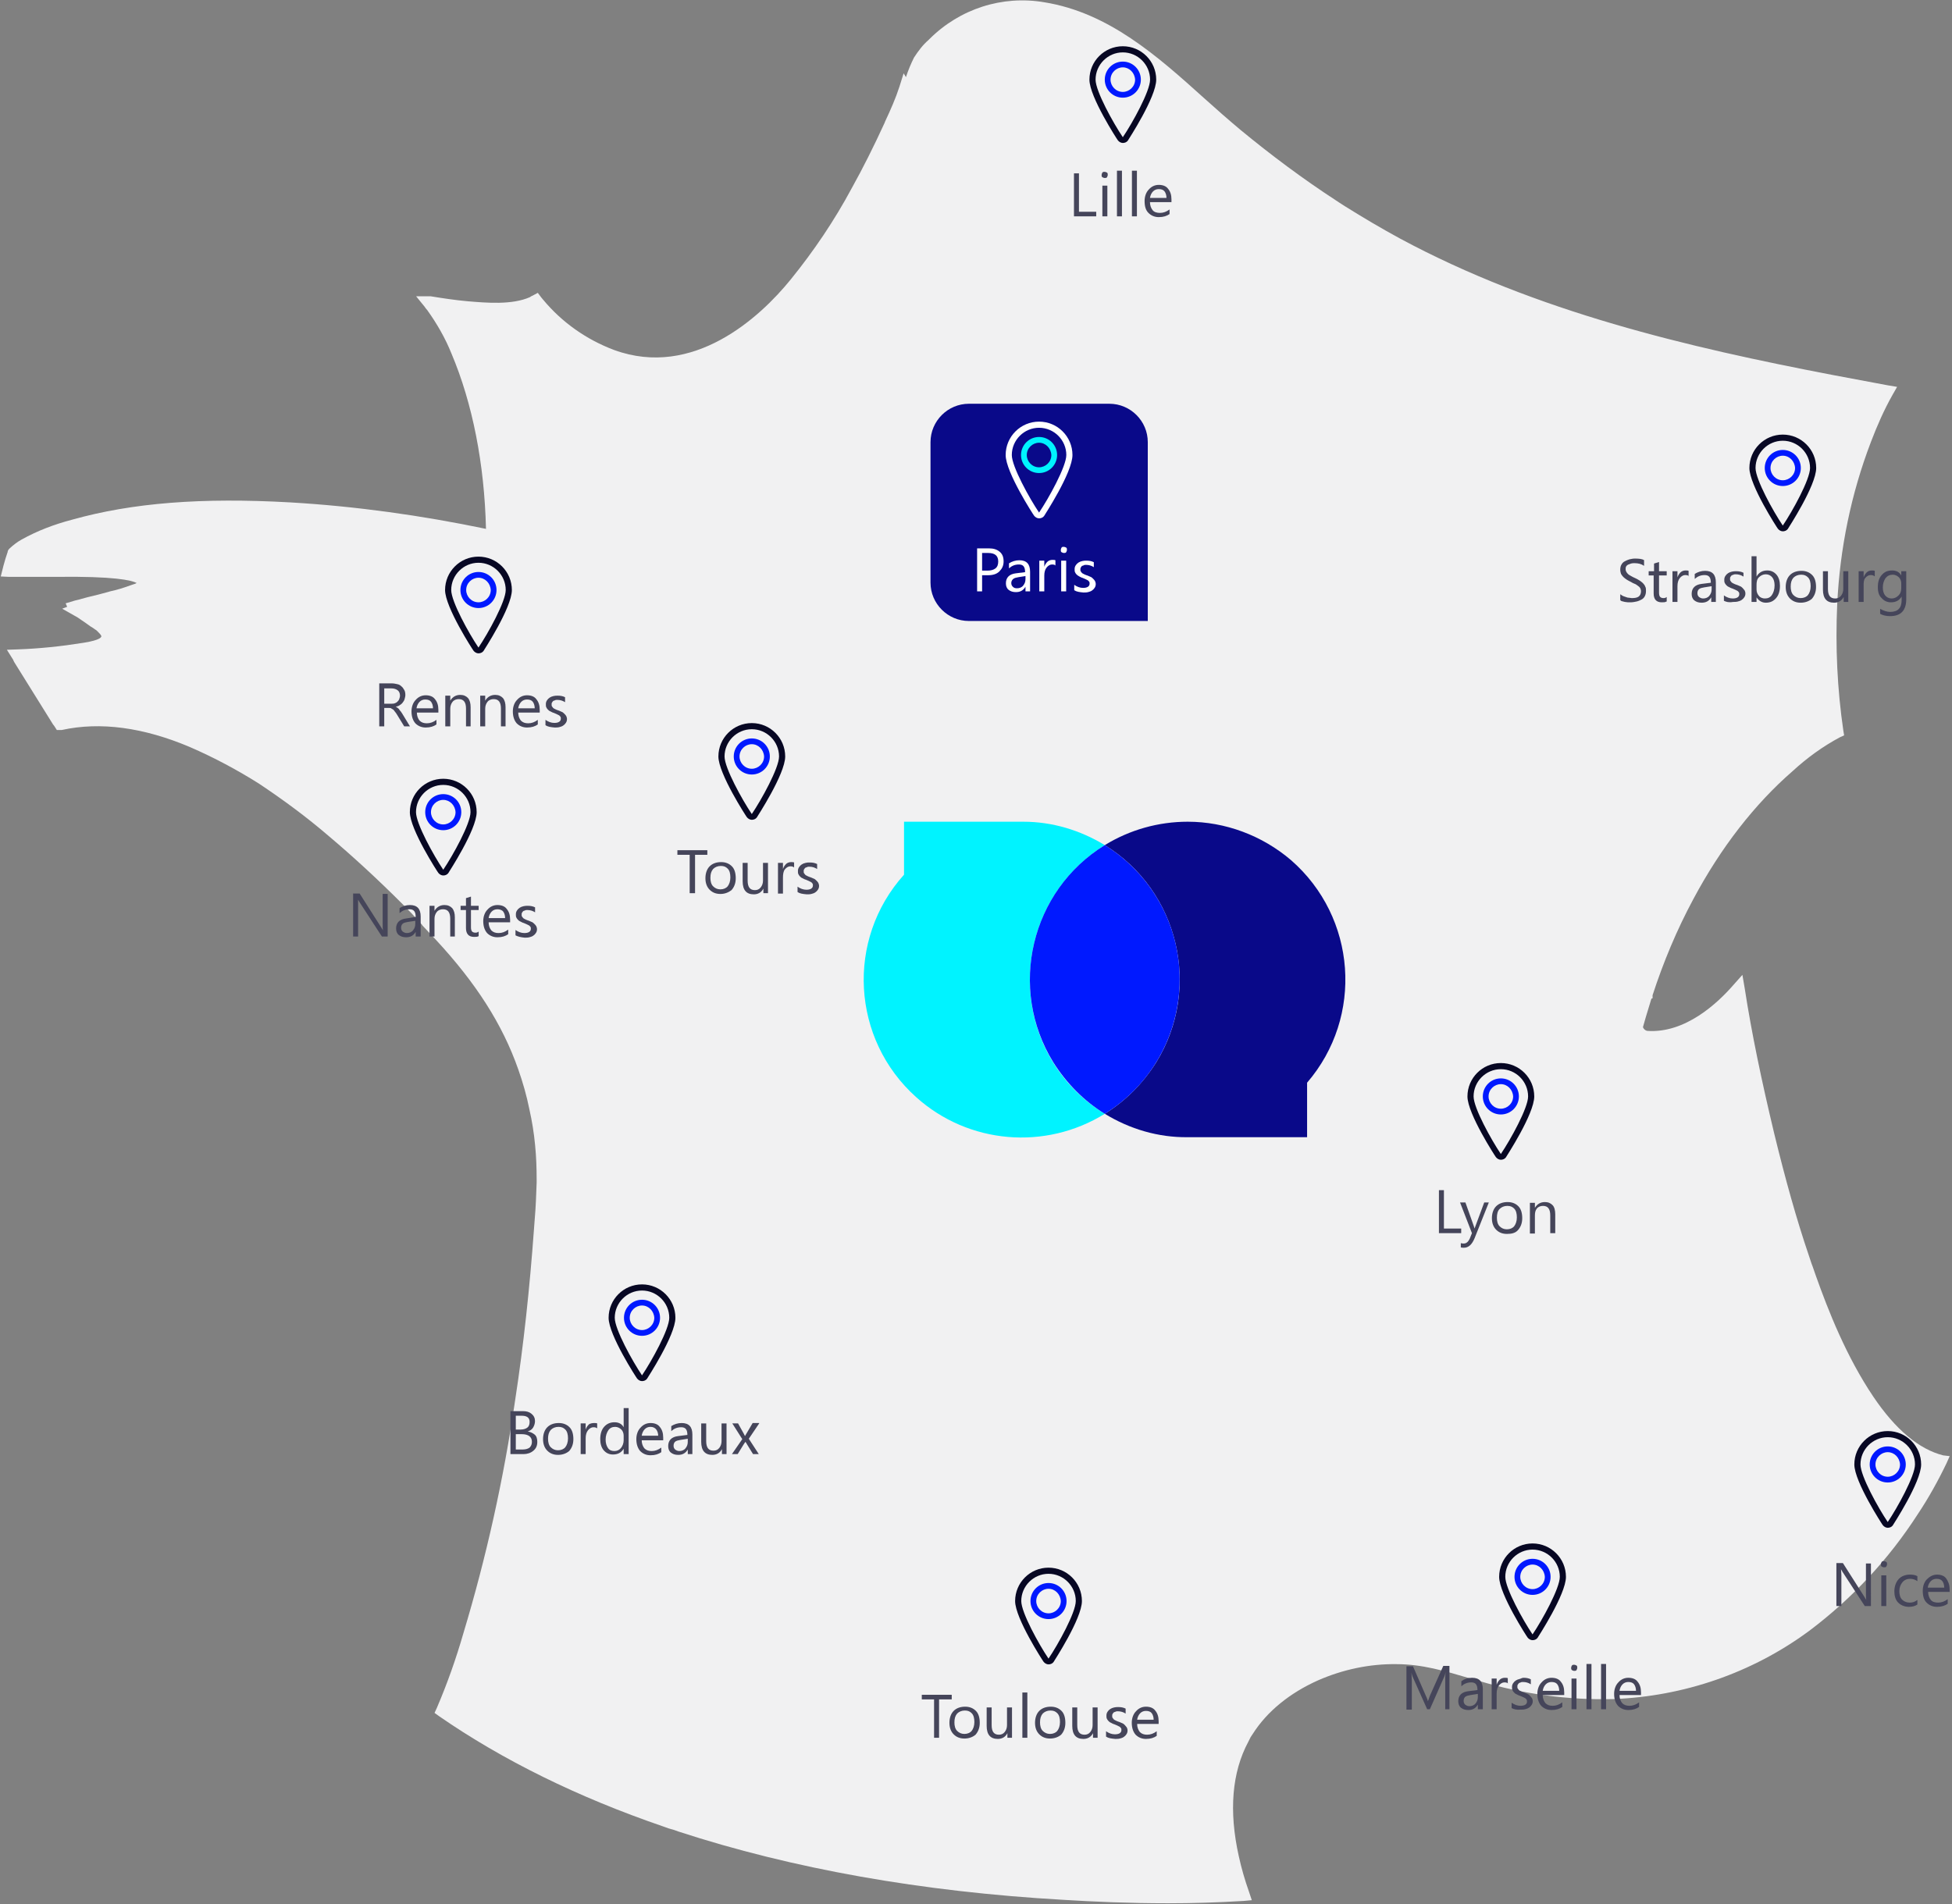 <?xml version="1.0" encoding="utf-8"?>
<!-- Generator: Adobe Illustrator 26.0.2, SVG Export Plug-In . SVG Version: 6.00 Build 0)  -->
<svg version="1.1" id="Calque_1" xmlns="http://www.w3.org/2000/svg" xmlns:xlink="http://www.w3.org/1999/xlink" x="0px" y="0px"
	 width="508.5px" height="496.1px" viewBox="0 0 508.5 496.1" style="enable-background:new 0 0 508.5 496.1;" xml:space="preserve"
	>
<rect x="0" y="0" width="508.5" height="496.1" fill="#808080" stroke="none"/>
<style type="text/css">
	.st0{fill:#F1F1F2;}
	.st1{fill:#090989;}
	.st2{enable-background:new    ;}
	.st3{fill:#45455A;}
	.st4{fill:#0019FF;}
	.st5{fill:#070723;}
	.st6{fill:#FFFFFF;}
	.st7{fill:#00F3FF;}
</style>
<g id="Groupe_2950" transform="translate(-1266 -1337.001)">
	<g id="Groupe_2935" transform="translate(1266 1337.001)">
		<path id="Tracé_8453" class="st0" d="M506.2,379.2c-6.3-1.6-12.4-6.7-18.2-15.3c-7-10.4-11.7-22.3-15-31.6
			c-0.3-0.8-0.5-1.5-0.8-2.3l-0.3-0.8l0,0l-0.7-2.1c-3.2-9.4-6.1-19.8-9-31.7c-3.3-13.8-5.9-26.2-7.7-37.9l-0.6-3.5l-2.4,2.7
			c-4.1,4.7-12.5,12.6-22.4,11.9c-0.4-0.1-0.7-0.3-0.9-0.6c-0.1-0.1-0.2-0.3-0.2-0.4c0.5-1.8,1-3.5,1.5-5.1l0.7-2.3l0.3-0.1v-0.8
			c2.8-8.6,6.3-17,10.6-25c7.2-13.5,16-24.8,25.9-33.4c3.7-3.4,7.8-6.4,12.3-8.8l1.1-0.5l-0.2-1.2c-1.6-10.9-2.1-22-1.6-33
			c0.7-14.5,3.6-28.7,8.8-42.3c1.6-4.2,3.4-8.3,5.6-12.2l1.2-2.1l-2.4-0.4c-4.9-0.9-9.7-1.8-14.4-2.7
			c-37.5-7.2-77.1-16.4-112.6-35.5c-4.8-2.6-9.7-5.5-14.5-8.5l-1.4-0.9l0,0l-0.9-0.6c-8.6-5.6-16.9-11.8-24.9-18.4
			c-3.1-2.6-6.3-5.4-9.4-8.2c-12.2-11-24.9-22.3-41.6-25c-11-1.9-22.1,1.7-30,9.6l-0.2,0.2c-1.5,1.3-2.7,2.9-3.8,4.6
			c-0.8,1.6-1.5,3.3-2.1,5.1l-0.6-1l-1.1,3.5c-1,3.1-2.3,6-3.7,9l-0.2,0.5c-2.8,6.1-5.6,11.7-8.5,16.9c-4.5,8.4-9.9,16.4-15.9,23.8
			c-8,9.9-25.4,25.9-46,18.4c-7.2-2.7-13.6-7.2-18.5-13.1c-0.2-0.2-0.3-0.4-0.5-0.6l-0.9-1.2l-1.3,0.7c-0.2,0.1-0.5,0.2-0.7,0.4
			c-4.7,2.1-11.4,1.5-16.2,1.1c-3.4-0.3-6.6-0.8-9.7-1.3H112h-3.6l2.2,2.7c0.2,0.3,0.4,0.6,0.7,0.9c2.5,3.5,4.7,7.3,6.3,11.3
			c5.5,13,8.6,28.8,9,45.7c-16.8-3.5-33.9-5.9-51-6.9c-23.1-1.3-41.1,0.1-56.8,4.5c-4.6,1.2-9.1,2.9-13.2,5.2
			c-1.1,0.6-2.1,1.4-3,2.2c-0.3,0.3-0.5,0.5-0.6,0.9v0.1c-0.4,1.2-0.8,2.4-1.1,3.6c-0.1,0.3-0.1,0.5-0.2,0.8l-0.5,2l2.1,0.1
			c0.2,0,0.3,0,0.5,0c1.7,0,3.3,0,5,0c1.8,0,3.7,0,5.5,0c0.2,0,0.6,0,1.2,0c15.3-0.2,19.8,0.9,21.1,1.6c-0.3,0.2-0.7,0.3-1,0.4
			l-0.3,0.1c-1.9,0.7-3.8,1.3-5.7,1.7l-0.3,0.1c-1.8,0.5-3.7,1-5.5,1.4l-1.8,0.5c-0.6,0.2-1.3,0.3-1.9,0.5c-0.1,0-0.1,0-0.2,0.1
			h-0.1l-1.7,0.5l0.4,0.9l-1.3,0.5l3,1.7c0.3,0.2,0.6,0.3,0.9,0.5c1.2,0.8,2.5,1.7,3.6,2.5l0.2,0.1c0.2,0.1,0.4,0.3,0.6,0.4
			c0.2,0.2,0.5,0.3,0.7,0.5l0.4,0.4l0,0c0.3,0.3,0.6,0.6,0.8,1c0,0,0,0,0,0.1c0,0.3-0.6,1-4.2,1.6c-0.2,0-0.4,0.1-0.6,0.1
			c-5.6,0.9-11.3,1.5-17,1.7l-2.8,0.1l1.5,2.4c0.1,0.1,0.2,0.3,0.2,0.4l0.2,0.4c3.3,5.3,6.6,10.6,9.9,15.9c0.1,0.2,0.3,0.5,0.5,0.7
			l0.7,1.1h1.1h0.2c10-2.2,21.3-0.7,33.5,4.5c6.2,2.7,12.2,5.9,17.9,9.5c6.3,4.2,12.4,8.7,18.1,13.6c6.4,5.4,12.8,11.3,19.4,17.9
			c0.4,0.4,0.8,0.8,1.1,1.1c0.5,0.6,1.1,1.1,1.6,1.7l1.6,1.7c0.1,0.2,0.3,0.3,0.4,0.5c0.2,0.2,0.3,0.3,0.4,0.5
			c1.1,1.2,2.2,2.3,3.3,3.5c10.6,11.4,17.5,22.2,21.6,33.9c1.2,3.4,2.2,6.9,2.9,10.4l0,0c0.7,3.1,1.2,6.2,1.5,9.4c0.3,3,0.4,6,0.4,9
			v0.7l0,0l-0.1,2.6c-0.1,3.1-0.3,6.1-0.6,9.6c-1.1,15.2-2.7,30.2-4.9,44.5c-3,20.6-7.5,40.9-13.5,60.8c-1.9,6.6-4.2,13.1-6.9,19.4
			l-0.6,1.3l1.1,0.8c16.6,11.5,36.3,21.2,58.5,28.8c0.5,0.2,0.9,0.3,1.4,0.5l1.4,0.4l0,0l1.1,0.4c29.7,9.7,63.4,15.7,100.2,17.8
			c7.9,0.5,17.4,0.9,27.4,0.9c6.4,0,13-0.2,19.6-0.6l2.2-0.2l-0.7-2.1c-1.1-3.1-2-6.2-2.7-9.4c-2.6-11.7-1.8-21.8,2.5-29.8l0.6-1.2
			l0,0l0.6-0.9c3.7-5.8,9.6-10.6,17-13.9c6.4-2.8,13.4-4.3,20.4-4.2c6.6,0,12.7,1.8,19.1,3.7c0.8,0.2,1.6,0.5,2.5,0.7
			c11.3,3.4,23.1,5,34.9,4.7c18.3-0.7,36.1-6.8,50.9-17.7c11.2-8.4,20.8-18.7,28.4-30.5c2.8-4.2,5.3-8.7,7.5-13.3l0.8-1.8
			L506.2,379.2z"/>
		<path class="st1" d="M299,161.8h-46.6c-5.5,0-10-4.5-10-10v-36.6c0-5.5,4.5-10,10-10H289c5.5,0,10,4.5,10,10V161.8z"/>
		<g id="Groupe_2934" transform="translate(175.963 193.523)">
			<g class="st2">
				<path class="st3" d="M8.3,29.2H5.1v10H3.7v-10H0.5V28h7.8V29.2z"/>
				<path class="st3" d="M11.7,39.4c-1.2,0-2.1-0.4-2.8-1.1c-0.7-0.7-1.1-1.7-1.1-3c0-1.3,0.4-2.4,1.1-3.1s1.7-1.1,3-1.1
					c1.2,0,2.1,0.4,2.8,1.1c0.7,0.7,1,1.8,1,3.1c0,1.3-0.4,2.3-1.1,3.1C13.8,39,12.9,39.4,11.7,39.4z M11.8,32.1
					c-0.8,0-1.5,0.3-2,0.8c-0.5,0.6-0.7,1.3-0.7,2.3c0,0.9,0.2,1.7,0.7,2.2s1.1,0.8,1.9,0.8c0.8,0,1.5-0.3,1.9-0.8s0.7-1.3,0.7-2.3
					c0-1-0.2-1.8-0.7-2.3S12.6,32.1,11.8,32.1z"/>
				<path class="st3" d="M24.2,39.2h-1.3V38h0c-0.5,1-1.4,1.5-2.5,1.5c-1.9,0-2.9-1.1-2.9-3.4v-4.8h1.3v4.6c0,1.7,0.6,2.5,1.9,2.5
					c0.6,0,1.1-0.2,1.5-0.7c0.4-0.5,0.6-1.1,0.6-1.8v-4.6h1.3V39.2z"/>
				<path class="st3" d="M30.9,32.5c-0.2-0.2-0.5-0.3-1-0.3c-0.5,0-1,0.3-1.4,0.8S28,34.3,28,35.2v4.1h-1.3v-8H28v1.6h0
					c0.2-0.6,0.5-1,0.8-1.3s0.8-0.5,1.3-0.5c0.3,0,0.6,0,0.8,0.1V32.5z"/>
				<path class="st3" d="M31.8,38.9v-1.4c0.7,0.5,1.5,0.8,2.3,0.8c1.1,0,1.7-0.4,1.7-1.1c0-0.2,0-0.4-0.1-0.5
					c-0.1-0.1-0.2-0.3-0.4-0.4s-0.4-0.2-0.6-0.3c-0.2-0.1-0.5-0.2-0.7-0.3c-0.4-0.1-0.7-0.3-0.9-0.4c-0.3-0.1-0.5-0.3-0.7-0.5
					s-0.3-0.4-0.4-0.6c-0.1-0.2-0.1-0.5-0.1-0.8c0-0.4,0.1-0.7,0.3-1s0.4-0.5,0.7-0.7c0.3-0.2,0.6-0.3,1-0.4s0.7-0.1,1.1-0.1
					c0.7,0,1.3,0.1,1.9,0.4v1.3c-0.6-0.4-1.3-0.6-2-0.6c-0.2,0-0.5,0-0.6,0.1c-0.2,0.1-0.4,0.1-0.5,0.2c-0.1,0.1-0.2,0.2-0.3,0.4
					c-0.1,0.1-0.1,0.3-0.1,0.5c0,0.2,0,0.4,0.1,0.5c0.1,0.1,0.2,0.3,0.3,0.4c0.1,0.1,0.3,0.2,0.5,0.3c0.2,0.1,0.4,0.2,0.7,0.3
					c0.4,0.1,0.7,0.3,1,0.4s0.5,0.3,0.7,0.5c0.2,0.2,0.4,0.4,0.5,0.6c0.1,0.2,0.2,0.5,0.2,0.8c0,0.4-0.1,0.7-0.3,1
					c-0.2,0.3-0.4,0.5-0.7,0.7c-0.3,0.2-0.6,0.3-1,0.4c-0.4,0.1-0.8,0.1-1.2,0.1C33.1,39.4,32.4,39.3,31.8,38.9z"/>
			</g>
			<g id="Picto_pins_map" transform="translate(11.182 -5.122)">
				<path id="Tracé_8124" class="st4" d="M8.7,13.4C6.1,13.4,4,11.3,4,8.7S6.1,4,8.7,4s4.7,2.1,4.7,4.7S11.3,13.4,8.7,13.4z
					 M8.7,5.5C7,5.5,5.5,6.9,5.5,8.7c0,1.7,1.4,3.2,3.2,3.2c1.7,0,3.2-1.4,3.2-3.2l0,0C11.8,6.9,10.4,5.5,8.7,5.5z"/>
				<path id="Tracé_8125" class="st5" d="M8.7,25.2c-0.5,0-1-0.3-1.3-0.7C7.3,24.4,0,13.2,0,8.7C0,3.9,3.9,0,8.7,0s8.7,3.9,8.7,8.7
					c0,4.6-7.3,15.7-7.4,15.9C9.7,25,9.2,25.2,8.7,25.2z M8.7,1.6c-3.9,0-7.1,3.2-7.1,7.1c0,3,4.6,11.3,7.1,15
					c2.5-3.7,7.1-12,7.1-15C15.8,4.8,12.6,1.6,8.7,1.6z"/>
			</g>
		</g>
		<g id="Groupe_2936" transform="translate(251.44 114.978)">
			<g class="st2">
				<path class="st6" d="M4.4,34.9v4.2H3.1V27.9h3.1c1.2,0,2.1,0.3,2.8,0.9s1,1.4,1,2.5s-0.4,1.9-1.1,2.6s-1.7,1-3,1H4.4z M4.4,29.1
					v4.6h1.4c0.9,0,1.6-0.2,2.1-0.6c0.5-0.4,0.7-1,0.7-1.8c0-1.5-0.9-2.2-2.6-2.2H4.4z"/>
				<path class="st6" d="M17,39.1h-1.3v-1.2h0c-0.6,1-1.4,1.4-2.5,1.4c-0.8,0-1.4-0.2-1.9-0.6s-0.7-1-0.7-1.7c0-1.5,0.9-2.4,2.6-2.6
					l2.4-0.3c0-1.4-0.5-2-1.6-2c-1,0-1.8,0.3-2.6,1v-1.3c0.8-0.5,1.7-0.8,2.7-0.8c1.9,0,2.8,1,2.8,3V39.1z M15.8,35.1l-1.9,0.3
					c-0.6,0.1-1,0.2-1.3,0.4S12,36.4,12,36.9c0,0.4,0.1,0.7,0.4,1s0.6,0.4,1.1,0.4c0.6,0,1.2-0.2,1.6-0.7s0.6-1,0.6-1.7V35.1z"/>
				<path class="st6" d="M23.6,32.4c-0.2-0.2-0.5-0.3-1-0.3c-0.5,0-1,0.3-1.4,0.8s-0.6,1.2-0.6,2.1v4.1h-1.3v-8h1.3v1.6h0
					c0.2-0.6,0.5-1,0.8-1.3s0.8-0.5,1.3-0.5c0.3,0,0.6,0,0.8,0.1V32.4z"/>
				<path class="st6" d="M25.7,29.1c-0.2,0-0.4-0.1-0.6-0.2s-0.2-0.4-0.2-0.6s0.1-0.4,0.2-0.6s0.4-0.2,0.6-0.2
					c0.2,0,0.4,0.1,0.6,0.2s0.2,0.4,0.2,0.6c0,0.2-0.1,0.4-0.2,0.6S25.9,29.1,25.7,29.1z M26.3,39.1H25v-8h1.3V39.1z"/>
				<path class="st6" d="M28.4,38.8v-1.4c0.7,0.5,1.5,0.8,2.3,0.8c1.1,0,1.7-0.4,1.7-1.1c0-0.2,0-0.4-0.1-0.5s-0.2-0.3-0.4-0.4
					s-0.4-0.2-0.6-0.3s-0.5-0.2-0.7-0.3c-0.4-0.1-0.7-0.3-0.9-0.4s-0.5-0.3-0.7-0.5s-0.3-0.4-0.4-0.6s-0.1-0.5-0.1-0.8
					c0-0.4,0.1-0.7,0.3-1s0.4-0.5,0.7-0.7s0.6-0.3,1-0.4s0.7-0.1,1.1-0.1c0.7,0,1.3,0.1,1.9,0.4v1.3c-0.6-0.4-1.3-0.6-2-0.6
					c-0.2,0-0.5,0-0.6,0.1s-0.4,0.1-0.5,0.2s-0.2,0.2-0.3,0.4s-0.1,0.3-0.1,0.5c0,0.2,0,0.4,0.1,0.5s0.2,0.3,0.3,0.4
					s0.3,0.2,0.5,0.3s0.4,0.2,0.7,0.3c0.4,0.1,0.7,0.3,1,0.4s0.5,0.3,0.7,0.5s0.4,0.4,0.5,0.6s0.2,0.5,0.2,0.8c0,0.4-0.1,0.7-0.3,1
					s-0.4,0.5-0.7,0.7s-0.6,0.3-1,0.4s-0.8,0.1-1.2,0.1C29.7,39.3,29,39.2,28.4,38.8z"/>
			</g>
			<g id="Picto_pins_map-2" transform="translate(10.538 -5.122)">
				<path id="Tracé_8124-2" class="st7" d="M8.7,13.4C6.1,13.4,4,11.3,4,8.7S6.1,4,8.7,4s4.7,2.1,4.7,4.7S11.3,13.4,8.7,13.4z
					 M8.7,5.5C7,5.5,5.5,6.9,5.5,8.7c0,1.7,1.4,3.2,3.2,3.2c1.7,0,3.2-1.4,3.2-3.2l0,0C11.8,6.9,10.4,5.5,8.7,5.5z"/>
				<path id="Tracé_8125-2" class="st6" d="M8.7,25.2c-0.5,0-1-0.3-1.3-0.7C7.3,24.4,0,13.2,0,8.7C0,3.9,3.9,0,8.7,0
					s8.7,3.9,8.7,8.7c0,4.6-7.3,15.7-7.4,15.9C9.7,25,9.2,25.2,8.7,25.2z M8.7,1.6c-3.9,0-7.1,3.2-7.1,7.1c0,3,4.6,11.3,7.1,15
					c2.5-3.7,7.1-12,7.1-15C15.8,4.8,12.6,1.6,8.7,1.6z"/>
			</g>
		</g>
		<g id="Groupe_2937" transform="translate(372.844 282.1)">
			<g class="st2">
				<path class="st3" d="M7.8,39.2H2V28h1.3v10h4.5V39.2z"/>
				<path class="st3" d="M15,31.2l-3.7,9.3C10.6,42.2,9.7,43,8.5,43c-0.3,0-0.6,0-0.8-0.1v-1.1c0.3,0.1,0.5,0.1,0.8,0.1
					c0.6,0,1.1-0.4,1.5-1.2l0.6-1.5l-3.1-8h1.4l2.2,6.2c0,0.1,0.1,0.3,0.2,0.6h0c0-0.1,0.1-0.3,0.2-0.6l2.3-6.2H15z"/>
				<path class="st3" d="M19.7,39.4c-1.2,0-2.1-0.4-2.8-1.1s-1.1-1.7-1.1-3c0-1.3,0.4-2.4,1.1-3.1s1.7-1.1,3-1.1
					c1.2,0,2.1,0.4,2.8,1.1s1,1.8,1,3.1c0,1.3-0.4,2.3-1.1,3.1S20.9,39.4,19.7,39.4z M19.8,32.1c-0.8,0-1.5,0.3-2,0.8
					s-0.7,1.3-0.7,2.3c0,0.9,0.2,1.7,0.7,2.2s1.1,0.8,1.9,0.8c0.8,0,1.5-0.3,1.9-0.8s0.7-1.3,0.7-2.3c0-1-0.2-1.8-0.7-2.3
					S20.6,32.1,19.8,32.1z"/>
				<path class="st3" d="M32.3,39.2h-1.3v-4.6c0-1.7-0.6-2.5-1.9-2.5c-0.6,0-1.2,0.2-1.6,0.7S27,33.9,27,34.7v4.6h-1.3v-8H27v1.3h0
					c0.6-1,1.5-1.5,2.6-1.5c0.9,0,1.5,0.3,2,0.8s0.7,1.4,0.7,2.4V39.2z"/>
			</g>
			<g id="Picto_pins_map-3" transform="translate(9.43 -5.122)">
				<path id="Tracé_8124-3" class="st4" d="M8.7,13.4C6.1,13.4,4,11.3,4,8.7S6.1,4,8.7,4s4.7,2.1,4.7,4.7S11.3,13.4,8.7,13.4z
					 M8.7,5.5C7,5.5,5.5,6.9,5.5,8.7c0,1.7,1.4,3.2,3.2,3.2c1.7,0,3.2-1.4,3.2-3.2l0,0C11.8,6.9,10.4,5.5,8.7,5.5z"/>
				<path id="Tracé_8125-3" class="st5" d="M8.7,25.2c-0.5,0-1-0.3-1.3-0.7C7.3,24.4,0,13.2,0,8.7C0,3.9,3.9,0,8.7,0
					s8.7,3.9,8.7,8.7c0,4.6-7.3,15.7-7.4,15.9C9.7,25,9.2,25.2,8.7,25.2z M8.7,1.6c-3.9,0-7.1,3.2-7.1,7.1c0,3,4.6,11.3,7.1,15
					c2.5-3.7,7.1-12,7.1-15C15.8,4.8,12.6,1.6,8.7,1.6z"/>
			</g>
		</g>
		<g id="Groupe_2938" transform="translate(129.766 339.773)">
			<g class="st2">
				<path class="st3" d="M3.2,39.1V27.9h3.2c1,0,1.7,0.2,2.3,0.7c0.6,0.5,0.9,1.1,0.9,1.9c0,0.6-0.2,1.2-0.5,1.7s-0.8,0.8-1.4,1v0
					C8.4,33.3,9,33.6,9.5,34s0.7,1.1,0.7,1.9c0,1-0.3,1.7-1,2.3s-1.6,0.9-2.6,0.9H3.2z M4.6,29.1v3.6h1.3c0.7,0,1.3-0.2,1.7-0.5
					c0.4-0.3,0.6-0.8,0.6-1.5c0-1.1-0.7-1.6-2.1-1.6H4.6z M4.6,33.9v4h1.8c0.8,0,1.4-0.2,1.8-0.5c0.4-0.4,0.6-0.9,0.6-1.5
					c0-1.3-0.9-2-2.7-2H4.6z"/>
				<path class="st3" d="M15.6,39.3c-1.2,0-2.1-0.4-2.8-1.1c-0.7-0.7-1.1-1.7-1.1-3c0-1.3,0.4-2.4,1.1-3.1s1.7-1.1,3-1.1
					c1.2,0,2.1,0.4,2.8,1.1c0.7,0.7,1,1.8,1,3.1c0,1.3-0.4,2.3-1.1,3.1C17.8,38.9,16.8,39.3,15.6,39.3z M15.7,32
					c-0.8,0-1.5,0.3-2,0.8c-0.5,0.6-0.7,1.3-0.7,2.3c0,0.9,0.2,1.7,0.7,2.2s1.1,0.8,1.9,0.8c0.8,0,1.5-0.3,1.9-0.8s0.7-1.3,0.7-2.3
					c0-1-0.2-1.8-0.7-2.3S16.5,32,15.7,32z"/>
				<path class="st3" d="M25.8,32.4c-0.2-0.2-0.5-0.3-1-0.3c-0.5,0-1,0.3-1.4,0.8s-0.6,1.2-0.6,2.1v4.1h-1.3v-8h1.3v1.6h0
					c0.2-0.6,0.5-1,0.8-1.3S24.6,31,25,31c0.3,0,0.6,0,0.8,0.1V32.4z"/>
				<path class="st3" d="M34,39.1h-1.3v-1.4h0c-0.6,1-1.5,1.5-2.8,1.5c-1,0-1.8-0.4-2.4-1.1s-0.9-1.7-0.9-2.9c0-1.3,0.3-2.4,1-3.2
					c0.7-0.8,1.6-1.2,2.7-1.2c1.1,0,1.9,0.4,2.4,1.3h0v-5H34V39.1z M32.7,35.5v-1.2c0-0.6-0.2-1.2-0.6-1.6c-0.4-0.4-1-0.7-1.6-0.7
					c-0.8,0-1.4,0.3-1.8,0.9c-0.4,0.6-0.7,1.4-0.7,2.4c0,0.9,0.2,1.6,0.6,2.2s1,0.8,1.7,0.8c0.7,0,1.3-0.3,1.7-0.8
					S32.7,36.3,32.7,35.5z"/>
				<path class="st3" d="M43,35.5h-5.6c0,0.9,0.3,1.6,0.7,2.1c0.5,0.5,1.1,0.7,1.9,0.7c0.9,0,1.7-0.3,2.5-0.9v1.2
					c-0.7,0.5-1.6,0.8-2.8,0.8c-1.1,0-2-0.4-2.7-1.1c-0.6-0.7-1-1.7-1-3.1c0-1.2,0.4-2.3,1.1-3c0.7-0.8,1.6-1.2,2.6-1.2
					s1.9,0.3,2.4,1c0.6,0.7,0.9,1.6,0.9,2.8V35.5z M41.7,34.4c0-0.7-0.2-1.3-0.5-1.7S40.4,32,39.7,32c-0.6,0-1.1,0.2-1.5,0.6
					s-0.7,1-0.8,1.7H41.7z"/>
				<path class="st3" d="M50.7,39.1h-1.3v-1.2h0c-0.6,1-1.4,1.4-2.5,1.4c-0.8,0-1.4-0.2-1.9-0.6c-0.5-0.4-0.7-1-0.7-1.7
					c0-1.5,0.9-2.4,2.6-2.6l2.4-0.3c0-1.4-0.5-2-1.6-2c-1,0-1.8,0.3-2.6,1v-1.3c0.8-0.5,1.7-0.8,2.7-0.8c1.9,0,2.8,1,2.8,3V39.1z
					 M49.4,35.1l-1.9,0.3c-0.6,0.1-1,0.2-1.3,0.4c-0.3,0.2-0.5,0.6-0.5,1.1c0,0.4,0.1,0.7,0.4,1c0.3,0.2,0.6,0.4,1.1,0.4
					c0.6,0,1.2-0.2,1.6-0.7s0.6-1,0.6-1.7V35.1z"/>
				<path class="st3" d="M59.6,39.1h-1.3v-1.3h0c-0.5,1-1.4,1.5-2.5,1.5c-1.9,0-2.9-1.1-2.9-3.4v-4.8h1.3v4.6c0,1.7,0.6,2.5,1.9,2.5
					c0.6,0,1.1-0.2,1.5-0.7c0.4-0.5,0.6-1.1,0.6-1.8v-4.6h1.3V39.1z"/>
				<path class="st3" d="M68,31.1l-2.7,4l2.6,4h-1.5l-1.6-2.6c-0.1-0.2-0.2-0.4-0.4-0.6h0c0,0-0.1,0.2-0.4,0.6l-1.6,2.6h-1.5
					l2.7-3.9l-2.6-4.1h1.5l1.5,2.7c0.1,0.2,0.2,0.4,0.3,0.6h0l2-3.4H68z"/>
			</g>
			<g id="Picto_pins_map-4" transform="translate(28.779 -5.122)">
				<path id="Tracé_8124-4" class="st4" d="M8.7,13.4C6.1,13.4,4,11.3,4,8.7S6.1,4,8.7,4s4.7,2.1,4.7,4.7S11.3,13.4,8.7,13.4z
					 M8.7,5.5C7,5.5,5.5,6.9,5.5,8.7c0,1.7,1.4,3.2,3.2,3.2c1.7,0,3.2-1.4,3.2-3.2l0,0C11.8,6.9,10.4,5.5,8.7,5.5z"/>
				<path id="Tracé_8125-4" class="st5" d="M8.7,25.2c-0.5,0-1-0.3-1.3-0.7C7.3,24.4,0,13.2,0,8.7C0,3.9,3.9,0,8.7,0
					s8.7,3.9,8.7,8.7c0,4.6-7.3,15.7-7.4,15.9C9.7,25,9.2,25.2,8.7,25.2z M8.7,1.6c-3.9,0-7.1,3.2-7.1,7.1c0,3,4.6,11.3,7.1,15
					c2.5-3.7,7.1-12,7.1-15C15.8,4.8,12.6,1.6,8.7,1.6z"/>
			</g>
		</g>
		<g id="Groupe_2939" transform="translate(278.07 17.171)">
			<g class="st2">
				<path class="st3" d="M7.5,39.2H1.7V28H3v10h4.5V39.2z"/>
				<path class="st3" d="M9.7,29.2c-0.2,0-0.4-0.1-0.6-0.2s-0.2-0.4-0.2-0.6s0.1-0.4,0.2-0.6s0.4-0.2,0.6-0.2c0.2,0,0.4,0.1,0.6,0.2
					s0.2,0.4,0.2,0.6c0,0.2-0.1,0.4-0.2,0.6S10,29.2,9.7,29.2z M10.3,39.2H9.1v-8h1.3V39.2z"/>
				<path class="st3" d="M14.2,39.2h-1.3V27.3h1.3V39.2z"/>
				<path class="st3" d="M18.1,39.2h-1.3V27.3h1.3V39.2z"/>
				<path class="st3" d="M27.1,35.5h-5.6c0,0.9,0.3,1.6,0.7,2.1s1.1,0.7,1.9,0.7c0.9,0,1.7-0.3,2.5-0.9v1.2
					c-0.7,0.5-1.6,0.8-2.8,0.8c-1.1,0-2-0.4-2.7-1.1s-1-1.7-1-3.1c0-1.2,0.4-2.3,1.1-3c0.7-0.8,1.6-1.2,2.6-1.2s1.9,0.3,2.4,1
					c0.6,0.7,0.9,1.6,0.9,2.8V35.5z M25.8,34.4c0-0.7-0.2-1.3-0.5-1.7s-0.8-0.6-1.5-0.6c-0.6,0-1.1,0.2-1.5,0.6s-0.7,1-0.8,1.7H25.8
					z"/>
			</g>
			<g id="Picto_pins_map-5" transform="translate(5.727 -5.122)">
				<path id="Tracé_8124-5" class="st4" d="M8.7,13.4C6.1,13.4,4,11.3,4,8.7S6.1,4,8.7,4s4.7,2.1,4.7,4.7S11.3,13.4,8.7,13.4z
					 M8.7,5.5C7,5.5,5.5,6.9,5.5,8.7c0,1.7,1.4,3.2,3.2,3.2c1.7,0,3.2-1.4,3.2-3.2l0,0C11.8,6.9,10.4,5.5,8.7,5.5z"/>
				<path id="Tracé_8125-5" class="st5" d="M8.7,25.2c-0.5,0-1-0.3-1.3-0.7C7.3,24.4,0,13.2,0,8.7C0,3.9,3.9,0,8.7,0
					s8.7,3.9,8.7,8.7c0,4.6-7.3,15.7-7.4,15.9C9.7,25,9.2,25.2,8.7,25.2z M8.7,1.6c-3.9,0-7.1,3.2-7.1,7.1c0,3,4.6,11.3,7.1,15
					c2.5-3.7,7.1-12,7.1-15C15.8,4.8,12.6,1.6,8.7,1.6z"/>
			</g>
		</g>
		<g id="Groupe_2940" transform="translate(419.481 113.235)">
			<g class="st2">
				<path class="st3" d="M2.6,43.1v-1.5C2.8,41.7,3,41.9,3.2,42c0.2,0.1,0.5,0.2,0.8,0.3s0.5,0.2,0.8,0.2c0.3,0,0.5,0.1,0.8,0.1
					c0.8,0,1.4-0.1,1.8-0.4S8,41.4,8,40.8c0-0.3-0.1-0.6-0.2-0.8s-0.3-0.4-0.6-0.6s-0.5-0.4-0.8-0.5s-0.7-0.3-1-0.5
					C5,38.2,4.6,38,4.3,37.8c-0.3-0.2-0.6-0.4-0.9-0.7S3,36.6,2.8,36.3c-0.1-0.3-0.2-0.7-0.2-1.1c0-0.5,0.1-1,0.3-1.3
					c0.2-0.4,0.5-0.7,0.9-0.9c0.4-0.2,0.8-0.4,1.2-0.5c0.5-0.1,0.9-0.2,1.4-0.2c1.1,0,1.9,0.1,2.4,0.4v1.5c-0.7-0.5-1.5-0.7-2.5-0.7
					c-0.3,0-0.6,0-0.9,0.1c-0.3,0.1-0.5,0.2-0.8,0.3c-0.2,0.1-0.4,0.3-0.5,0.5S4,34.7,4,35.1c0,0.3,0.1,0.5,0.2,0.7
					c0.1,0.2,0.3,0.4,0.5,0.6c0.2,0.2,0.5,0.3,0.8,0.5c0.3,0.2,0.6,0.3,1,0.5c0.4,0.2,0.8,0.4,1.1,0.6s0.7,0.5,0.9,0.7
					C8.8,39,9,39.3,9.1,39.6c0.2,0.3,0.2,0.7,0.2,1.1c0,0.6-0.1,1-0.3,1.4c-0.2,0.4-0.5,0.7-0.9,0.9c-0.4,0.2-0.8,0.4-1.3,0.5
					c-0.5,0.1-1,0.2-1.5,0.2c-0.2,0-0.4,0-0.7,0c-0.3,0-0.5-0.1-0.8-0.1c-0.3-0.1-0.5-0.1-0.8-0.2S2.7,43.2,2.6,43.1z"/>
				<path class="st3" d="M14.6,43.5c-0.3,0.2-0.7,0.2-1.2,0.2c-1.4,0-2.1-0.8-2.1-2.3v-4.7H10v-1.1h1.4v-2l1.3-0.4v2.4h2v1.1h-2v4.5
					c0,0.5,0.1,0.9,0.3,1.1c0.2,0.2,0.5,0.3,0.9,0.3c0.3,0,0.6-0.1,0.8-0.3V43.5z"/>
				<path class="st3" d="M20.5,36.9c-0.2-0.2-0.5-0.3-1-0.3c-0.5,0-1,0.3-1.4,0.8s-0.6,1.2-0.6,2.1v4.1h-1.3v-8h1.3v1.6h0
					c0.2-0.6,0.5-1,0.8-1.3s0.8-0.5,1.3-0.5c0.3,0,0.6,0,0.8,0.1V36.9z"/>
				<path class="st3" d="M27.6,43.6h-1.3v-1.2h0c-0.6,1-1.4,1.4-2.5,1.4c-0.8,0-1.4-0.2-1.9-0.6c-0.5-0.4-0.7-1-0.7-1.7
					c0-1.5,0.9-2.4,2.6-2.6l2.4-0.3c0-1.4-0.5-2-1.6-2c-1,0-1.8,0.3-2.6,1v-1.3c0.8-0.5,1.7-0.8,2.7-0.8c1.9,0,2.8,1,2.8,3V43.6z
					 M26.4,39.5l-1.9,0.3c-0.6,0.1-1,0.2-1.3,0.4c-0.3,0.2-0.5,0.6-0.5,1.1c0,0.4,0.1,0.7,0.4,1c0.3,0.2,0.6,0.4,1.1,0.4
					c0.6,0,1.2-0.2,1.6-0.7s0.6-1,0.6-1.7V39.5z"/>
				<path class="st3" d="M29.6,43.3v-1.4c0.7,0.5,1.5,0.8,2.3,0.8c1.1,0,1.7-0.4,1.7-1.1c0-0.2,0-0.4-0.1-0.5
					c-0.1-0.1-0.2-0.3-0.4-0.4s-0.4-0.2-0.6-0.3c-0.2-0.1-0.5-0.2-0.7-0.3c-0.4-0.1-0.7-0.3-0.9-0.4c-0.3-0.1-0.5-0.3-0.7-0.5
					s-0.3-0.4-0.4-0.6c-0.1-0.2-0.1-0.5-0.1-0.8c0-0.4,0.1-0.7,0.3-1s0.4-0.5,0.7-0.7c0.3-0.2,0.6-0.3,1-0.4s0.7-0.1,1.1-0.1
					c0.7,0,1.3,0.1,1.9,0.4V37c-0.6-0.4-1.3-0.6-2-0.6c-0.2,0-0.5,0-0.6,0.1c-0.2,0.1-0.4,0.1-0.5,0.2c-0.1,0.1-0.2,0.2-0.3,0.4
					c-0.1,0.1-0.1,0.3-0.1,0.5c0,0.2,0,0.4,0.1,0.5c0.1,0.1,0.2,0.3,0.3,0.4c0.1,0.1,0.3,0.2,0.5,0.3c0.2,0.1,0.4,0.2,0.7,0.3
					c0.4,0.1,0.7,0.3,1,0.4s0.5,0.3,0.7,0.5c0.2,0.2,0.3,0.4,0.5,0.6c0.1,0.2,0.2,0.5,0.2,0.8c0,0.4-0.1,0.7-0.3,1
					c-0.2,0.3-0.4,0.5-0.7,0.7c-0.3,0.2-0.6,0.3-1,0.4c-0.4,0.1-0.8,0.1-1.2,0.1C30.9,43.8,30.2,43.6,29.6,43.3z"/>
				<path class="st3" d="M38.1,42.4L38.1,42.4l0,1.2h-1.3V31.7h1.3V37h0c0.6-1.1,1.6-1.6,2.8-1.6c1,0,1.8,0.4,2.4,1.1
					c0.6,0.7,0.9,1.7,0.9,2.9c0,1.3-0.3,2.4-1,3.2c-0.7,0.8-1.5,1.2-2.7,1.2C39.5,43.8,38.7,43.3,38.1,42.4z M38.1,39.2v1.1
					c0,0.7,0.2,1.2,0.6,1.7s1,0.7,1.6,0.7c0.8,0,1.4-0.3,1.8-0.9c0.4-0.6,0.7-1.4,0.7-2.5c0-0.9-0.2-1.6-0.6-2.1
					c-0.4-0.5-1-0.8-1.7-0.8c-0.7,0-1.3,0.3-1.8,0.8S38.1,38.4,38.1,39.2z"/>
				<path class="st3" d="M49.6,43.8c-1.2,0-2.1-0.4-2.8-1.1c-0.7-0.7-1.1-1.7-1.1-3c0-1.3,0.4-2.4,1.1-3.1s1.7-1.1,3-1.1
					c1.2,0,2.1,0.4,2.8,1.1c0.7,0.7,1,1.8,1,3.1c0,1.3-0.4,2.3-1.1,3.1C51.8,43.4,50.8,43.8,49.6,43.8z M49.7,36.5
					c-0.8,0-1.5,0.3-2,0.8c-0.5,0.6-0.7,1.3-0.7,2.3c0,0.9,0.2,1.7,0.7,2.2s1.1,0.8,1.9,0.8c0.8,0,1.5-0.3,1.9-0.8s0.7-1.3,0.7-2.3
					c0-1-0.2-1.8-0.7-2.3S50.5,36.5,49.7,36.5z"/>
				<path class="st3" d="M62.1,43.6h-1.3v-1.3h0c-0.5,1-1.4,1.5-2.5,1.5c-1.9,0-2.9-1.1-2.9-3.4v-4.8h1.3v4.6c0,1.7,0.6,2.5,1.9,2.5
					c0.6,0,1.1-0.2,1.5-0.7c0.4-0.5,0.6-1.1,0.6-1.8v-4.6h1.3V43.6z"/>
				<path class="st3" d="M68.8,36.9c-0.2-0.2-0.5-0.3-1-0.3c-0.5,0-1,0.3-1.4,0.8S66,38.6,66,39.5v4.1h-1.3v-8H66v1.6h0
					c0.2-0.6,0.5-1,0.8-1.3s0.8-0.5,1.3-0.5c0.3,0,0.6,0,0.8,0.1V36.9z"/>
				<path class="st3" d="M77.1,42.9c0,2.9-1.4,4.4-4.2,4.4c-1,0-1.9-0.2-2.6-0.6v-1.3c0.9,0.5,1.8,0.8,2.6,0.8c2,0,3-1,3-3.1v-0.9h0
					c-0.6,1-1.5,1.5-2.8,1.5c-1,0-1.8-0.4-2.4-1.1C70,42,69.7,41,69.7,39.8c0-1.4,0.3-2.4,1-3.2c0.7-0.8,1.5-1.2,2.7-1.2
					c1.1,0,1.9,0.4,2.4,1.3h0v-1.1h1.3V42.9z M75.8,40v-1.2c0-0.6-0.2-1.2-0.6-1.6s-1-0.7-1.6-0.7c-0.8,0-1.4,0.3-1.9,0.9
					c-0.4,0.6-0.7,1.4-0.7,2.4c0,0.9,0.2,1.6,0.6,2.1s1,0.8,1.7,0.8c0.7,0,1.3-0.3,1.8-0.8C75.6,41.4,75.8,40.8,75.8,40z"/>
			</g>
			<g id="Picto_pins_map-6" transform="translate(36.24 0)">
				<path id="Tracé_8124-6" class="st4" d="M8.7,13.4C6.1,13.4,4,11.3,4,8.7S6.1,4,8.7,4s4.7,2.1,4.7,4.7S11.3,13.4,8.7,13.4z
					 M8.7,5.5C7,5.5,5.5,6.9,5.5,8.7c0,1.7,1.4,3.2,3.2,3.2c1.7,0,3.2-1.4,3.2-3.2l0,0C11.8,6.9,10.4,5.5,8.7,5.5z"/>
				<path id="Tracé_8125-6" class="st5" d="M8.7,25.2c-0.5,0-1-0.3-1.3-0.7C7.3,24.4,0,13.2,0,8.7C0,3.9,3.9,0,8.7,0
					s8.7,3.9,8.7,8.7c0,4.6-7.3,15.7-7.4,15.9C9.7,25,9.2,25.2,8.7,25.2z M8.7,1.6c-3.9,0-7.1,3.2-7.1,7.1c0,3,4.6,11.3,7.1,15
					c2.5-3.7,7.1-12,7.1-15C15.8,4.8,12.6,1.6,8.7,1.6z"/>
			</g>
		</g>
		<g id="Groupe_2941" transform="translate(475.482 372.867)">
			<g class="st2">
				<path class="st3" d="M11.9,45.6h-1.6l-5.8-8.9c-0.1-0.2-0.3-0.5-0.4-0.7h0c0,0.2,0.1,0.8,0.1,1.5v8.1H2.9V34.4h1.7l5.6,8.8
					c0.2,0.4,0.4,0.6,0.5,0.8h0c-0.1-0.3-0.1-0.9-0.1-1.6v-7.9h1.3V45.6z"/>
				<path class="st3" d="M15.3,35.5c-0.2,0-0.4-0.1-0.6-0.2s-0.2-0.4-0.2-0.6s0.1-0.4,0.2-0.6s0.4-0.2,0.6-0.2
					c0.2,0,0.4,0.1,0.6,0.2s0.2,0.4,0.2,0.6c0,0.2-0.1,0.4-0.2,0.6S15.6,35.5,15.3,35.5z M15.9,45.6h-1.3v-8h1.3V45.6z"/>
				<path class="st3" d="M24,45.2c-0.6,0.4-1.3,0.6-2.2,0.6c-1.1,0-2.1-0.4-2.8-1.1S18,42.9,18,41.8c0-1.3,0.4-2.4,1.1-3.2
					s1.8-1.2,3-1.2c0.7,0,1.3,0.1,1.9,0.4v1.3c-0.6-0.4-1.2-0.6-1.9-0.6c-0.8,0-1.5,0.3-2,0.9s-0.8,1.4-0.8,2.3
					c0,0.9,0.2,1.7,0.7,2.2s1.2,0.8,2,0.8c0.7,0,1.4-0.2,2-0.7V45.2z"/>
				<path class="st3" d="M32.4,41.9h-5.6c0,0.9,0.3,1.6,0.7,2.1s1.1,0.7,1.9,0.7c0.9,0,1.7-0.3,2.5-0.9V45c-0.7,0.5-1.6,0.8-2.8,0.8
					c-1.1,0-2-0.4-2.7-1.1s-1-1.7-1-3.1c0-1.2,0.4-2.3,1.1-3s1.6-1.2,2.6-1.2s1.9,0.3,2.4,1s0.9,1.6,0.9,2.8V41.9z M31,40.8
					c0-0.7-0.2-1.3-0.5-1.7s-0.8-0.6-1.5-0.6c-0.6,0-1.1,0.2-1.5,0.6s-0.7,1-0.8,1.7H31z"/>
			</g>
			<g id="Picto_pins_map-7" transform="translate(7.577 0)">
				<path id="Tracé_8124-7" class="st4" d="M8.7,13.4C6.1,13.4,4,11.3,4,8.7S6.1,4,8.7,4s4.7,2.1,4.7,4.7S11.3,13.4,8.7,13.4z
					 M8.7,5.5C7,5.5,5.5,6.9,5.5,8.7c0,1.7,1.4,3.2,3.2,3.2c1.7,0,3.2-1.4,3.2-3.2l0,0C11.8,6.9,10.4,5.5,8.7,5.5z"/>
				<path id="Tracé_8125-7" class="st5" d="M8.7,25.2c-0.5,0-1-0.3-1.3-0.7C7.3,24.4,0,13.2,0,8.7C0,3.9,3.9,0,8.7,0
					s8.7,3.9,8.7,8.7c0,4.6-7.3,15.7-7.4,15.9C9.7,25,9.2,25.2,8.7,25.2z M8.7,1.6c-3.9,0-7.1,3.2-7.1,7.1c0,3,4.6,11.3,7.1,15
					c2.5-3.7,7.1-12,7.1-15C15.8,4.8,12.6,1.6,8.7,1.6z"/>
			</g>
		</g>
		<g id="Groupe_2942" transform="translate(363.482 402.151)">
			<g class="st2">
				<path class="st3" d="M14.3,43.2H13v-7.5c0-0.6,0-1.3,0.1-2.2h0c-0.1,0.5-0.2,0.9-0.3,1.1l-3.8,8.6H8.3l-3.8-8.5
					c-0.1-0.2-0.2-0.6-0.3-1.1h0c0,0.4,0.1,1.2,0.1,2.2v7.5H2.9V32h1.7L8,39.8c0.3,0.6,0.4,1,0.5,1.3h0c0.2-0.6,0.4-1.1,0.5-1.4
					l3.5-7.8h1.6V43.2z"/>
				<path class="st3" d="M22.8,43.2h-1.3V42h0c-0.6,1-1.4,1.4-2.5,1.4c-0.8,0-1.4-0.2-1.9-0.6c-0.5-0.4-0.7-1-0.7-1.7
					c0-1.5,0.9-2.4,2.6-2.6l2.4-0.3c0-1.4-0.5-2-1.6-2c-1,0-1.8,0.3-2.6,1v-1.3C18,35.3,18.9,35,20,35c1.9,0,2.8,1,2.8,3V43.2z
					 M21.5,39.2l-1.9,0.3c-0.6,0.1-1,0.2-1.3,0.4c-0.3,0.2-0.5,0.6-0.5,1.1c0,0.4,0.1,0.7,0.4,1c0.3,0.2,0.6,0.4,1.1,0.4
					c0.6,0,1.2-0.2,1.6-0.7s0.6-1,0.6-1.7V39.2z"/>
				<path class="st3" d="M29.4,36.5c-0.2-0.2-0.5-0.3-1-0.3c-0.5,0-1,0.3-1.4,0.8s-0.6,1.2-0.6,2.1v4.1h-1.3v-8h1.3v1.6h0
					c0.2-0.6,0.5-1,0.8-1.3s0.8-0.5,1.3-0.5c0.3,0,0.6,0,0.8,0.1V36.5z"/>
				<path class="st3" d="M30.3,42.9v-1.4c0.7,0.5,1.5,0.8,2.3,0.8c1.1,0,1.7-0.4,1.7-1.1c0-0.2,0-0.4-0.1-0.5
					c-0.1-0.1-0.2-0.3-0.4-0.4s-0.4-0.2-0.6-0.3c-0.2-0.1-0.5-0.2-0.7-0.3c-0.4-0.1-0.7-0.3-0.9-0.4c-0.3-0.1-0.5-0.3-0.7-0.5
					s-0.3-0.4-0.4-0.6c-0.1-0.2-0.1-0.5-0.1-0.8c0-0.4,0.1-0.7,0.3-1s0.4-0.5,0.7-0.7c0.3-0.2,0.6-0.3,1-0.4S33,35,33.4,35
					c0.7,0,1.3,0.1,1.9,0.4v1.3c-0.6-0.4-1.3-0.6-2-0.6c-0.2,0-0.5,0-0.6,0.1c-0.2,0.1-0.4,0.1-0.5,0.2c-0.1,0.1-0.2,0.2-0.3,0.4
					c-0.1,0.1-0.1,0.3-0.1,0.5c0,0.2,0,0.4,0.1,0.5c0.1,0.1,0.2,0.3,0.3,0.4c0.1,0.1,0.3,0.2,0.5,0.3c0.2,0.1,0.4,0.2,0.7,0.3
					c0.4,0.1,0.7,0.3,1,0.4s0.5,0.3,0.7,0.5c0.2,0.2,0.3,0.4,0.5,0.6c0.1,0.2,0.2,0.5,0.2,0.8c0,0.4-0.1,0.7-0.3,1
					c-0.2,0.3-0.4,0.5-0.7,0.7c-0.3,0.2-0.6,0.3-1,0.4c-0.4,0.1-0.8,0.1-1.2,0.1C31.6,43.4,30.9,43.2,30.3,42.9z"/>
				<path class="st3" d="M44,39.5h-5.6c0,0.9,0.3,1.6,0.7,2.1c0.5,0.5,1.1,0.7,1.9,0.7c0.9,0,1.7-0.3,2.5-0.9v1.2
					c-0.7,0.5-1.6,0.8-2.8,0.8c-1.1,0-2-0.4-2.7-1.1c-0.6-0.7-1-1.7-1-3.1c0-1.2,0.4-2.3,1.1-3c0.7-0.8,1.6-1.2,2.6-1.2
					s1.9,0.3,2.4,1c0.6,0.7,0.9,1.6,0.9,2.8V39.5z M42.7,38.4c0-0.7-0.2-1.3-0.5-1.7s-0.8-0.6-1.5-0.6c-0.6,0-1.1,0.2-1.5,0.6
					s-0.7,1-0.8,1.7H42.7z"/>
				<path class="st3" d="M46.6,33.2c-0.2,0-0.4-0.1-0.6-0.2c-0.2-0.2-0.2-0.4-0.2-0.6s0.1-0.4,0.2-0.6c0.2-0.2,0.4-0.2,0.6-0.2
					c0.2,0,0.4,0.1,0.6,0.2s0.2,0.4,0.2,0.6c0,0.2-0.1,0.4-0.2,0.6S46.8,33.2,46.6,33.2z M47.2,43.2h-1.3v-8h1.3V43.2z"/>
				<path class="st3" d="M51.1,43.2h-1.3V31.4h1.3V43.2z"/>
				<path class="st3" d="M54.9,43.2h-1.3V31.4h1.3V43.2z"/>
				<path class="st3" d="M64,39.5h-5.6c0,0.9,0.3,1.6,0.7,2.1c0.5,0.5,1.1,0.7,1.9,0.7c0.9,0,1.7-0.3,2.5-0.9v1.2
					c-0.7,0.5-1.6,0.8-2.8,0.8c-1.1,0-2-0.4-2.7-1.1c-0.6-0.7-1-1.7-1-3.1c0-1.2,0.4-2.3,1.1-3c0.7-0.8,1.6-1.2,2.6-1.2
					s1.9,0.3,2.4,1c0.6,0.7,0.9,1.6,0.9,2.8V39.5z M62.7,38.4c0-0.7-0.2-1.3-0.5-1.7s-0.8-0.6-1.5-0.6c-0.6,0-1.1,0.2-1.5,0.6
					s-0.7,1-0.8,1.7H62.7z"/>
			</g>
			<g id="Picto_pins_map-8" transform="translate(27.05 0)">
				<path id="Tracé_8124-8" class="st4" d="M8.7,13.4C6.1,13.4,4,11.3,4,8.7S6.1,4,8.7,4s4.7,2.1,4.7,4.7S11.3,13.4,8.7,13.4z
					 M8.7,5.5C7,5.5,5.5,6.9,5.5,8.7c0,1.7,1.4,3.2,3.2,3.2c1.7,0,3.2-1.4,3.2-3.2l0,0C11.8,6.9,10.4,5.5,8.7,5.5z"/>
				<path id="Tracé_8125-8" class="st5" d="M8.7,25.2c-0.5,0-1-0.3-1.3-0.7C7.3,24.4,0,13.2,0,8.7C0,3.9,3.9,0,8.7,0
					s8.7,3.9,8.7,8.7c0,4.6-7.3,15.7-7.4,15.9C9.7,25,9.2,25.2,8.7,25.2z M8.7,1.6c-3.9,0-7.1,3.2-7.1,7.1c0,3,4.6,11.3,7.1,15
					c2.5-3.7,7.1-12,7.1-15C15.8,4.8,12.6,1.6,8.7,1.6z"/>
			</g>
		</g>
		<g id="Groupe_2943" transform="translate(239.128 413.581)">
			<g class="st2">
				<path class="st3" d="M8.7,29.2H5.5v10H4.2v-10H1V28h7.8V29.2z"/>
				<path class="st3" d="M12.1,39.4c-1.2,0-2.1-0.4-2.8-1.1c-0.7-0.7-1.1-1.7-1.1-3c0-1.3,0.4-2.4,1.1-3.1s1.7-1.1,3-1.1
					c1.2,0,2.1,0.4,2.8,1.1c0.7,0.7,1,1.8,1,3.1c0,1.3-0.4,2.3-1.1,3.1C14.3,39,13.3,39.4,12.1,39.4z M12.2,32.1
					c-0.8,0-1.5,0.3-2,0.8c-0.5,0.6-0.7,1.3-0.7,2.3c0,0.9,0.2,1.7,0.7,2.2s1.1,0.8,1.9,0.8c0.8,0,1.5-0.3,1.9-0.8s0.7-1.3,0.7-2.3
					c0-1-0.2-1.8-0.7-2.3S13,32.1,12.2,32.1z"/>
				<path class="st3" d="M24.6,39.2h-1.3V38h0c-0.5,1-1.4,1.5-2.5,1.5c-1.9,0-2.9-1.1-2.9-3.4v-4.8h1.3v4.6c0,1.7,0.6,2.5,1.9,2.5
					c0.6,0,1.1-0.2,1.5-0.7c0.4-0.5,0.6-1.1,0.6-1.8v-4.6h1.3V39.2z"/>
				<path class="st3" d="M28.5,39.2h-1.3V27.4h1.3V39.2z"/>
				<path class="st3" d="M34.4,39.4c-1.2,0-2.1-0.4-2.8-1.1c-0.7-0.7-1.1-1.7-1.1-3c0-1.3,0.4-2.4,1.1-3.1s1.7-1.1,3-1.1
					c1.2,0,2.1,0.4,2.8,1.1c0.7,0.7,1,1.8,1,3.1c0,1.3-0.4,2.3-1.1,3.1C36.6,39,35.6,39.4,34.4,39.4z M34.5,32.1
					c-0.8,0-1.5,0.3-2,0.8c-0.5,0.6-0.7,1.3-0.7,2.3c0,0.9,0.2,1.7,0.7,2.2s1.1,0.8,1.9,0.8c0.8,0,1.5-0.3,1.9-0.8s0.7-1.3,0.7-2.3
					c0-1-0.2-1.8-0.7-2.3S35.3,32.1,34.5,32.1z"/>
				<path class="st3" d="M46.9,39.2h-1.3V38h0c-0.5,1-1.4,1.5-2.5,1.5c-1.9,0-2.9-1.1-2.9-3.4v-4.8h1.3v4.6c0,1.7,0.6,2.5,1.9,2.5
					c0.6,0,1.1-0.2,1.5-0.7c0.4-0.5,0.6-1.1,0.6-1.8v-4.6h1.3V39.2z"/>
				<path class="st3" d="M49,38.9v-1.4c0.7,0.5,1.5,0.8,2.3,0.8c1.1,0,1.7-0.4,1.7-1.1c0-0.2,0-0.4-0.1-0.5
					c-0.1-0.1-0.2-0.3-0.4-0.4s-0.4-0.2-0.6-0.3c-0.2-0.1-0.5-0.2-0.7-0.3c-0.4-0.1-0.7-0.3-0.9-0.4c-0.3-0.1-0.5-0.3-0.7-0.5
					s-0.3-0.4-0.4-0.6c-0.1-0.2-0.1-0.5-0.1-0.8c0-0.4,0.1-0.7,0.3-1s0.4-0.5,0.7-0.7c0.3-0.2,0.6-0.3,1-0.4s0.7-0.1,1.1-0.1
					c0.7,0,1.3,0.1,1.9,0.4v1.3c-0.6-0.4-1.3-0.6-2-0.6c-0.2,0-0.5,0-0.6,0.1c-0.2,0.1-0.4,0.1-0.5,0.2c-0.1,0.1-0.2,0.2-0.3,0.4
					c-0.1,0.1-0.1,0.3-0.1,0.5c0,0.2,0,0.4,0.1,0.5c0.1,0.1,0.2,0.3,0.3,0.4c0.1,0.1,0.3,0.2,0.5,0.3c0.2,0.1,0.4,0.2,0.7,0.3
					c0.4,0.1,0.7,0.3,1,0.4s0.5,0.3,0.7,0.5c0.2,0.2,0.3,0.4,0.5,0.6c0.1,0.2,0.2,0.5,0.2,0.8c0,0.4-0.1,0.7-0.3,1
					c-0.2,0.3-0.4,0.5-0.7,0.7c-0.3,0.2-0.6,0.3-1,0.4c-0.4,0.1-0.8,0.1-1.2,0.1C50.3,39.4,49.6,39.3,49,38.9z"/>
				<path class="st3" d="M62.7,35.6h-5.6c0,0.9,0.3,1.6,0.7,2.1c0.5,0.5,1.1,0.7,1.9,0.7c0.9,0,1.7-0.3,2.5-0.9v1.2
					c-0.7,0.5-1.6,0.8-2.8,0.8c-1.1,0-2-0.4-2.7-1.1c-0.6-0.7-1-1.7-1-3.1c0-1.2,0.4-2.3,1.1-3c0.7-0.8,1.6-1.2,2.6-1.2
					s1.9,0.3,2.4,1c0.6,0.7,0.9,1.6,0.9,2.8V35.6z M61.4,34.5c0-0.7-0.2-1.3-0.5-1.7s-0.8-0.6-1.5-0.6c-0.6,0-1.1,0.2-1.5,0.6
					s-0.7,1-0.8,1.7H61.4z"/>
			</g>
			<g id="Picto_pins_map-9" transform="translate(25.313 -5.122)">
				<path id="Tracé_8124-9" class="st4" d="M8.7,13.4C6.1,13.4,4,11.3,4,8.7S6.1,4,8.7,4s4.7,2.1,4.7,4.7S11.3,13.4,8.7,13.4z
					 M8.7,5.5C7,5.5,5.5,6.9,5.5,8.7c0,1.7,1.4,3.2,3.2,3.2c1.7,0,3.2-1.4,3.2-3.2l0,0C11.8,6.9,10.4,5.5,8.7,5.5z"/>
				<path id="Tracé_8125-9" class="st5" d="M8.7,25.2c-0.5,0-1-0.3-1.3-0.7C7.3,24.4,0,13.2,0,8.7C0,3.9,3.9,0,8.7,0
					s8.7,3.9,8.7,8.7c0,4.6-7.3,15.7-7.4,15.9C9.7,25,9.2,25.2,8.7,25.2z M8.7,1.6c-3.9,0-7.1,3.2-7.1,7.1c0,3,4.6,11.3,7.1,15
					c2.5-3.7,7.1-12,7.1-15C15.8,4.8,12.6,1.6,8.7,1.6z"/>
			</g>
		</g>
		<g id="Groupe_2944" transform="translate(96.697 150.057)">
			<g class="st2">
				<path class="st3" d="M10.1,39.2H8.6l-1.9-3.1c-0.2-0.3-0.3-0.5-0.5-0.7C6,35.1,5.9,35,5.7,34.8c-0.2-0.1-0.4-0.2-0.5-0.3
					s-0.4-0.1-0.7-0.1H3.4v4.8H2.1V28h3.3c0.5,0,0.9,0.1,1.4,0.2s0.8,0.3,1.1,0.6c0.3,0.2,0.5,0.6,0.7,0.9s0.3,0.8,0.3,1.3
					c0,0.4-0.1,0.7-0.2,1.1S8.4,32.7,8.2,33c-0.2,0.3-0.5,0.5-0.8,0.7s-0.6,0.3-1,0.4v0c0.2,0.1,0.4,0.2,0.5,0.3
					c0.1,0.1,0.3,0.2,0.4,0.4s0.2,0.3,0.4,0.5c0.1,0.2,0.3,0.4,0.4,0.6L10.1,39.2z M3.4,29.2v4.1h1.8c0.3,0,0.6,0,0.9-0.1
					c0.3-0.1,0.5-0.2,0.7-0.4s0.4-0.4,0.5-0.7c0.1-0.3,0.2-0.6,0.2-0.9c0-0.6-0.2-1.1-0.6-1.4c-0.4-0.3-0.9-0.5-1.7-0.5H3.4z"/>
				<path class="st3" d="M17.5,35.6h-5.6c0,0.9,0.3,1.6,0.7,2.1c0.5,0.5,1.1,0.7,1.9,0.7c0.9,0,1.7-0.3,2.5-0.9v1.2
					c-0.7,0.5-1.6,0.8-2.8,0.8c-1.1,0-2-0.4-2.7-1.1c-0.6-0.7-1-1.7-1-3.1c0-1.2,0.4-2.3,1.1-3c0.7-0.8,1.6-1.2,2.6-1.2
					s1.9,0.3,2.4,1c0.6,0.7,0.9,1.6,0.9,2.8V35.6z M16.1,34.5c0-0.7-0.2-1.3-0.5-1.7s-0.8-0.6-1.5-0.6c-0.6,0-1.1,0.2-1.5,0.6
					s-0.7,1-0.8,1.7H16.1z"/>
				<path class="st3" d="M26,39.2h-1.3v-4.6c0-1.7-0.6-2.5-1.9-2.5c-0.6,0-1.2,0.2-1.6,0.7c-0.4,0.5-0.6,1.1-0.6,1.8v4.6h-1.3v-8
					h1.3v1.3h0c0.6-1,1.5-1.5,2.6-1.5c0.9,0,1.5,0.3,2,0.8c0.5,0.6,0.7,1.4,0.7,2.4V39.2z"/>
				<path class="st3" d="M35.1,39.2h-1.3v-4.6c0-1.7-0.6-2.5-1.9-2.5c-0.6,0-1.2,0.2-1.6,0.7c-0.4,0.5-0.6,1.1-0.6,1.8v4.6h-1.3v-8
					h1.3v1.3h0c0.6-1,1.5-1.5,2.6-1.5c0.9,0,1.5,0.3,2,0.8c0.5,0.6,0.7,1.4,0.7,2.4V39.2z"/>
				<path class="st3" d="M43.9,35.6h-5.6c0,0.9,0.3,1.6,0.7,2.1c0.5,0.5,1.1,0.7,1.9,0.7c0.9,0,1.7-0.3,2.5-0.9v1.2
					c-0.7,0.5-1.6,0.8-2.8,0.8c-1.1,0-2-0.4-2.7-1.1c-0.6-0.7-1-1.7-1-3.1c0-1.2,0.4-2.3,1.1-3c0.7-0.8,1.6-1.2,2.6-1.2
					s1.9,0.3,2.4,1c0.6,0.7,0.9,1.6,0.9,2.8V35.6z M42.6,34.5c0-0.7-0.2-1.3-0.5-1.7s-0.8-0.6-1.5-0.6c-0.6,0-1.1,0.2-1.5,0.6
					s-0.7,1-0.8,1.7H42.6z"/>
				<path class="st3" d="M45.4,38.9v-1.4c0.7,0.5,1.5,0.8,2.3,0.8c1.1,0,1.7-0.4,1.7-1.1c0-0.2,0-0.4-0.1-0.5
					c-0.1-0.1-0.2-0.3-0.4-0.4s-0.4-0.2-0.6-0.3c-0.2-0.1-0.5-0.2-0.7-0.3c-0.4-0.1-0.7-0.3-0.9-0.4c-0.3-0.1-0.5-0.3-0.7-0.5
					s-0.3-0.4-0.4-0.6c-0.1-0.2-0.1-0.5-0.1-0.8c0-0.4,0.1-0.7,0.3-1s0.4-0.5,0.7-0.7c0.3-0.2,0.6-0.3,1-0.4s0.7-0.1,1.1-0.1
					c0.7,0,1.3,0.1,1.9,0.4v1.3c-0.6-0.4-1.3-0.6-2-0.6c-0.2,0-0.5,0-0.6,0.1c-0.2,0.1-0.4,0.1-0.5,0.2c-0.1,0.1-0.2,0.2-0.3,0.4
					c-0.1,0.1-0.1,0.3-0.1,0.5c0,0.2,0,0.4,0.1,0.5c0.1,0.1,0.2,0.3,0.3,0.4c0.1,0.1,0.3,0.2,0.5,0.3c0.2,0.1,0.4,0.2,0.7,0.3
					c0.4,0.1,0.7,0.3,1,0.4s0.5,0.3,0.7,0.5c0.2,0.2,0.4,0.4,0.5,0.6c0.1,0.2,0.2,0.5,0.2,0.8c0,0.4-0.1,0.7-0.3,1
					c-0.2,0.3-0.4,0.5-0.7,0.7c-0.3,0.2-0.6,0.3-1,0.4c-0.4,0.1-0.8,0.1-1.2,0.1C46.7,39.4,46,39.3,45.4,38.9z"/>
			</g>
			<g id="Picto_pins_map-10" transform="translate(19.245 -5.026)">
				<path id="Tracé_8124-10" class="st4" d="M8.7,13.4C6.1,13.4,4,11.3,4,8.7S6.1,4,8.7,4s4.7,2.1,4.7,4.7S11.3,13.4,8.7,13.4z
					 M8.7,5.5C7,5.5,5.5,6.9,5.5,8.7c0,1.7,1.4,3.2,3.2,3.2c1.7,0,3.2-1.4,3.2-3.2l0,0C11.8,6.9,10.4,5.5,8.7,5.5z"/>
				<path id="Tracé_8125-10" class="st5" d="M8.7,25.2c-0.5,0-1-0.3-1.3-0.7C7.3,24.4,0,13.2,0,8.7C0,3.9,3.9,0,8.7,0
					s8.7,3.9,8.7,8.7c0,4.6-7.3,15.7-7.4,15.9C9.7,25,9.2,25.2,8.7,25.2z M8.7,1.6c-3.9,0-7.1,3.2-7.1,7.1c0,3,4.6,11.3,7.1,15
					c2.5-3.7,7.1-12,7.1-15C15.8,4.8,12.6,1.6,8.7,1.6z"/>
			</g>
		</g>
		<g id="Groupe_2945" transform="translate(87.287 202.91)">
			<g class="st2">
				<path class="st3" d="M13.8,41.1h-1.6l-5.8-8.9c-0.1-0.2-0.3-0.5-0.4-0.7h0C6,31.7,6,32.2,6,33v8.1H4.7V29.9h1.7l5.6,8.8
					c0.2,0.4,0.4,0.6,0.5,0.8h0c-0.1-0.3-0.1-0.9-0.1-1.6v-7.9h1.3V41.1z"/>
				<path class="st3" d="M22.3,41.1H21v-1.2h0c-0.6,1-1.4,1.4-2.5,1.4c-0.8,0-1.4-0.2-1.9-0.6c-0.5-0.4-0.7-1-0.7-1.7
					c0-1.5,0.9-2.4,2.6-2.6L21,36c0-1.4-0.5-2-1.6-2c-1,0-1.8,0.3-2.6,1v-1.3c0.8-0.5,1.7-0.8,2.7-0.8c1.9,0,2.8,1,2.8,3V41.1z
					 M21,37L19,37.3c-0.6,0.1-1,0.2-1.3,0.4c-0.3,0.2-0.5,0.6-0.5,1.1c0,0.4,0.1,0.7,0.4,1c0.3,0.2,0.6,0.4,1.1,0.4
					c0.6,0,1.2-0.2,1.6-0.7s0.6-1,0.6-1.7V37z"/>
				<path class="st3" d="M31.3,41.1H30v-4.6c0-1.7-0.6-2.5-1.9-2.5c-0.6,0-1.2,0.2-1.6,0.7c-0.4,0.5-0.6,1.1-0.6,1.8v4.6h-1.3v-8
					h1.3v1.3h0c0.6-1,1.5-1.5,2.6-1.5c0.9,0,1.5,0.3,2,0.8c0.5,0.6,0.7,1.4,0.7,2.4V41.1z"/>
				<path class="st3" d="M37.4,41c-0.3,0.2-0.7,0.2-1.2,0.2c-1.4,0-2.1-0.8-2.1-2.3v-4.7h-1.4v-1.1h1.4v-2l1.3-0.4v2.4h2v1.1h-2v4.5
					c0,0.5,0.1,0.9,0.3,1.1c0.2,0.2,0.5,0.3,0.9,0.3c0.3,0,0.6-0.1,0.8-0.3V41z"/>
				<path class="st3" d="M45.6,37.4h-5.6c0,0.9,0.3,1.6,0.7,2.1c0.5,0.5,1.1,0.7,1.9,0.7c0.9,0,1.7-0.3,2.5-0.9v1.2
					c-0.7,0.5-1.6,0.8-2.8,0.8c-1.1,0-2-0.4-2.7-1.1c-0.6-0.7-1-1.7-1-3.1c0-1.2,0.4-2.3,1.1-3c0.7-0.8,1.6-1.2,2.6-1.2
					s1.9,0.3,2.4,1c0.6,0.7,0.9,1.6,0.9,2.8V37.4z M44.3,36.3c0-0.7-0.2-1.3-0.5-1.7S42.9,34,42.3,34c-0.6,0-1.1,0.2-1.5,0.6
					s-0.7,1-0.8,1.7H44.3z"/>
				<path class="st3" d="M47,40.8v-1.4c0.7,0.5,1.5,0.8,2.3,0.8c1.1,0,1.7-0.4,1.7-1.1c0-0.2,0-0.4-0.1-0.5
					c-0.1-0.1-0.2-0.3-0.4-0.4s-0.4-0.2-0.6-0.3c-0.2-0.1-0.5-0.2-0.7-0.3c-0.4-0.1-0.7-0.3-0.9-0.4c-0.3-0.1-0.5-0.3-0.7-0.5
					s-0.3-0.4-0.4-0.6c-0.1-0.2-0.1-0.5-0.1-0.8c0-0.4,0.1-0.7,0.3-1s0.4-0.5,0.7-0.7c0.3-0.2,0.6-0.3,1-0.4s0.7-0.1,1.1-0.1
					c0.7,0,1.3,0.1,1.9,0.4v1.3c-0.6-0.4-1.3-0.6-2-0.6c-0.2,0-0.5,0-0.6,0.1c-0.2,0.1-0.4,0.1-0.5,0.2c-0.1,0.1-0.2,0.2-0.3,0.4
					c-0.1,0.1-0.1,0.3-0.1,0.5c0,0.2,0,0.4,0.1,0.5c0.1,0.1,0.2,0.3,0.3,0.4c0.1,0.1,0.3,0.2,0.5,0.3c0.2,0.1,0.4,0.2,0.7,0.3
					c0.4,0.1,0.7,0.3,1,0.4s0.5,0.3,0.7,0.5c0.2,0.2,0.4,0.4,0.5,0.6c0.1,0.2,0.2,0.5,0.2,0.8c0,0.4-0.1,0.7-0.3,1
					c-0.2,0.3-0.4,0.5-0.7,0.7c-0.3,0.2-0.6,0.3-1,0.4c-0.4,0.1-0.8,0.1-1.2,0.1C48.3,41.3,47.6,41.1,47,40.8z"/>
			</g>
			<g id="Picto_pins_map-11" transform="translate(19.482 0)">
				<path id="Tracé_8124-11" class="st4" d="M8.7,13.4C6.1,13.4,4,11.3,4,8.7S6.1,4,8.7,4s4.7,2.1,4.7,4.7S11.3,13.4,8.7,13.4z
					 M8.7,5.5C7,5.5,5.5,6.9,5.5,8.7c0,1.7,1.4,3.2,3.2,3.2c1.7,0,3.2-1.4,3.2-3.2l0,0C11.8,6.9,10.4,5.5,8.7,5.5z"/>
				<path id="Tracé_8125-11" class="st5" d="M8.7,25.2c-0.5,0-1-0.3-1.3-0.7C7.3,24.4,0,13.2,0,8.7C0,3.9,3.9,0,8.7,0
					s8.7,3.9,8.7,8.7c0,4.6-7.3,15.7-7.4,15.9C9.7,25,9.2,25.2,8.7,25.2z M8.7,1.6c-3.9,0-7.1,3.2-7.1,7.1c0,3,4.6,11.3,7.1,15
					c2.5-3.7,7.1-12,7.1-15C15.8,4.8,12.6,1.6,8.7,1.6z"/>
			</g>
		</g>
	</g>
</g>
<path class="st7" d="M268.3,255.2c0-14.3,7.4-27.5,19.5-35c-6.4-3.9-13.7-6.1-21.2-6.1h-31.1v13.8c-15.2,16.9-13.7,42.9,3.2,58
	c13.6,12.2,33.6,13.9,49.1,4.3C275.6,282.8,268.2,269.5,268.3,255.2z"/>
<path class="st1" d="M309.4,214.1c-7.6,0-15.1,2.1-21.6,6.1c19.3,11.9,25.3,37.3,13.4,56.6c-3.4,5.4-7.9,10-13.4,13.4
	c6.5,4,14,6.2,21.6,6.1h31.1v-14.2c14.8-17.2,12.9-43.1-4.2-58C328.8,217.7,319.2,214.1,309.4,214.1z"/>
<path class="st4" d="M307.3,255.2c0-14.3-7.4-27.5-19.5-35c-19.3,11.9-25.3,37.3-13.4,56.6c3.4,5.4,7.9,10,13.4,13.4
	C299.9,282.7,307.3,269.5,307.3,255.2z"/>
</svg>
